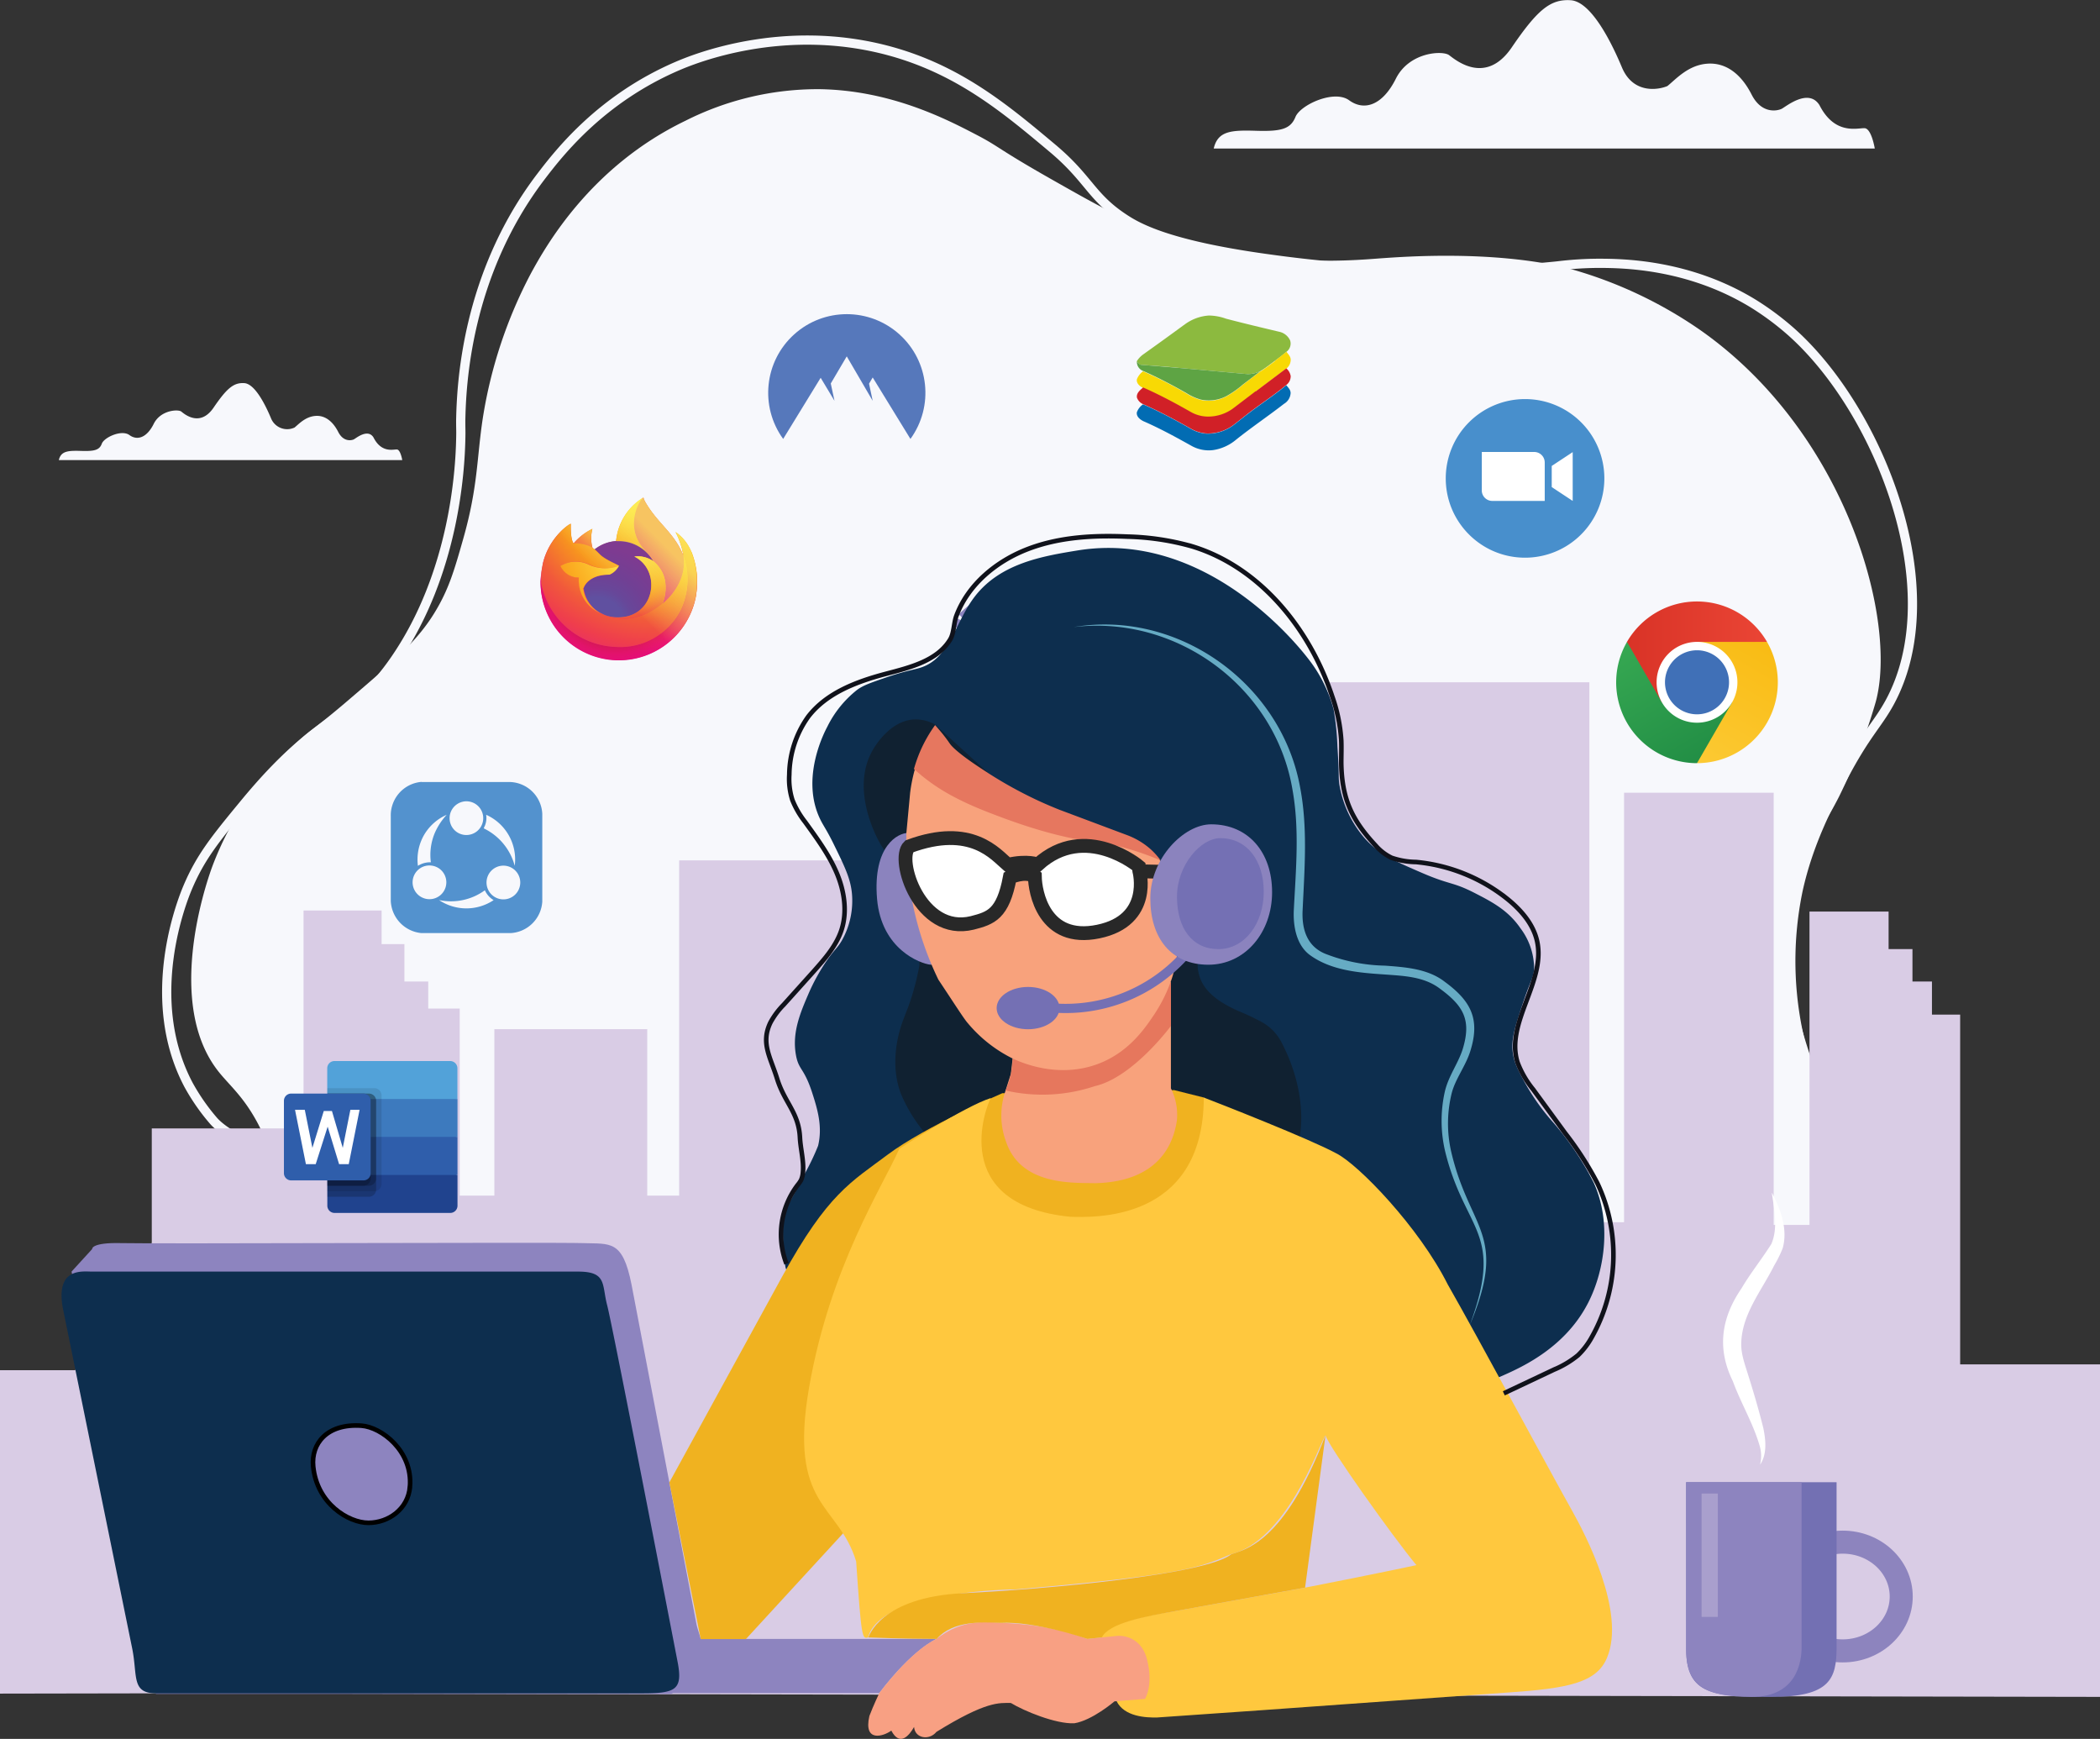 <svg xmlns="http://www.w3.org/2000/svg" xmlns:xlink="http://www.w3.org/1999/xlink" viewBox="0 0 455.76 377.34" xmlns:v="https://vecta.io/nano"><rect x="0" y="0" width="455.76" height="377.34" fill="#333333" stroke="none"/><style><![CDATA[.AB,.AC{isolation:isolate}.AF{stroke-miterlimit:10}.AG{fill:#8d84bf}]]></style><defs><linearGradient id="A" x1="216.18" y1="230.72" x2="187.94" y2="257.97" xlink:href="#R"><stop offset=".05" stop-color="#fcef58"/><stop offset=".11" stop-color="#ffe847"/><stop offset=".23" stop-color="#ffc931"/><stop offset=".37" stop-color="#f8981d"/><stop offset=".4" stop-color="#f68b22"/><stop offset=".46" stop-color="#f26831"/><stop offset=".53" stop-color="#ef3e4c"/><stop offset=".7" stop-color="#e31887"/></linearGradient><radialGradient id="B" cx="-7758.9" cy="9088.76" r="35.47" gradientTransform="matrix(1, 0, 0, -1, 7974, 9318)" xlink:href="#R"><stop offset=".13" stop-color="#fdbd50"/><stop offset=".19" stop-color="#fbac33"/><stop offset=".25" stop-color="#f99c20"/><stop offset=".28" stop-color="#f8981d"/><stop offset=".4" stop-color="#f15940"/><stop offset=".47" stop-color="#ef3e54"/><stop offset=".71" stop-color="#ed1f6d"/><stop offset=".78" stop-color="#e91178"/><stop offset=".86" stop-color="#e40780"/></radialGradient><radialGradient id="C" cx="-7772.07" cy="9074.28" r="35.47" gradientTransform="matrix(1,0,0,-1,7974,9318)" xlink:href="#R"><stop offset=".3" stop-color="#971b1e"/><stop offset=".35" stop-color="#b21f28" stop-opacity=".74"/><stop offset=".43" stop-color="#dc2a3e" stop-opacity=".34"/><stop offset=".5" stop-color="#ef384e" stop-opacity=".09"/><stop offset=".53" stop-color="#ef3e54" stop-opacity="0"/></radialGradient><radialGradient id="D" cx="-7767.68" cy="9096.66" r="25.69" gradientTransform="matrix(1, 0, 0, -1, 7974, 9318)" xlink:href="#R"><stop offset=".13" stop-color="#fcef58"/><stop offset=".25" stop-color="#fddb40"/><stop offset=".51" stop-color="#f99c1c"/><stop offset=".53" stop-color="#f8981d"/></radialGradient><radialGradient id="E" cx="-7776.02" cy="9065.06" r="16.89" gradientTransform="matrix(1, 0, 0, -1, 7974, 9318)" xlink:href="#R"><stop offset=".35" stop-color="#4d8ac8"/><stop offset=".47" stop-color="#6073b7"/><stop offset=".67" stop-color="#7662ab"/><stop offset="1" stop-color="#9a54a1"/></radialGradient><radialGradient id="F" cx="-7825.85" cy="9082.66" r="8.95" gradientTransform="matrix(0.97,-0.23,-0.28,-1.14,10308.1,8737.67)" xlink:href="#R"><stop offset=".21" stop-color="#7662ab" stop-opacity="0"/><stop offset=".28" stop-color="#775da8" stop-opacity=".06"/><stop offset=".75" stop-color="#743694" stop-opacity=".45"/><stop offset=".97" stop-color="#6c2a85" stop-opacity=".6"/></radialGradient><radialGradient id="G" cx="-7772.51" cy="9090.08" r="12.15" gradientTransform="matrix(1, 0, 0, -1, 7974, 9318)" xlink:href="#R"><stop offset="0" stop-color="#fee123"/><stop offset=".12" stop-color="#fedb28"/><stop offset=".29" stop-color="#ffc92c"/><stop offset=".5" stop-color="#faa933"/><stop offset=".73" stop-color="#f47d3a"/><stop offset=".79" stop-color="#f3723f"/></radialGradient><radialGradient id="H" cx="-7762.85" cy="9097.98" r="51.84" gradientTransform="matrix(1, 0, 0, -1, 7974, 9318)" xlink:href="#R"><stop offset=".11" stop-color="#fcef58"/><stop offset=".46" stop-color="#f8981d"/><stop offset=".62" stop-color="#f1593b"/><stop offset=".72" stop-color="#ef3e4c"/><stop offset=".9" stop-color="#e31887"/></radialGradient><radialGradient id="I" cx="-7683.47" cy="9518.43" r="37.97" gradientTransform="matrix(0.1, 1, 0.65, -0.07, -5201.93, 8524.72)" xlink:href="#R"><stop offset="0" stop-color="#fcef58"/><stop offset=".06" stop-color="#ffe847"/><stop offset=".17" stop-color="#ffc931"/><stop offset=".3" stop-color="#f8981d"/><stop offset=".36" stop-color="#f68b22"/><stop offset=".46" stop-color="#f26831"/><stop offset=".57" stop-color="#ef3e4c"/><stop offset=".74" stop-color="#e31887"/></radialGradient><radialGradient id="J" cx="-7772.51" cy="9085.69" r="32.36" gradientTransform="matrix(1, 0, 0, -1, 7974, 9318)" xlink:href="#R"><stop offset=".14" stop-color="#fcef58"/><stop offset=".48" stop-color="#f8981d"/><stop offset=".59" stop-color="#f1593b"/><stop offset=".66" stop-color="#ef3e4c"/><stop offset=".9" stop-color="#e31887"/></radialGradient><radialGradient id="K" cx="-7764.17" cy="9083.93" r="35.42" gradientTransform="matrix(1, 0, 0, -1, 7974, 9318)" xlink:href="#R"><stop offset=".09" stop-color="#fcef58"/><stop offset=".23" stop-color="#fde143"/><stop offset=".51" stop-color="#fbae22"/><stop offset=".63" stop-color="#f8981d"/></radialGradient><linearGradient id="L" x1="215.84" y1="230.58" x2="191.82" y2="254.61" xlink:href="#R"><stop offset=".17" stop-color="#fcef58" stop-opacity=".8"/><stop offset=".27" stop-color="#fcef58" stop-opacity=".63"/><stop offset=".49" stop-color="#fcef58" stop-opacity=".22"/><stop offset=".6" stop-color="#fcef58" stop-opacity="0"/></linearGradient><linearGradient id="M" x1="421.51" y1="261.68" x2="451.9" y2="261.68" xlink:href="#R"><stop offset="0" stop-color="#d93327"/><stop offset="1" stop-color="#ea4535"/></linearGradient><linearGradient id="N" x1="443.16" y1="279.18" x2="427.96" y2="252.87" xlink:href="#R"><stop offset="0" stop-color="#228e45"/><stop offset="1" stop-color="#36a852"/></linearGradient><linearGradient id="O" x1="434.16" y1="282.91" x2="449.35" y2="256.64" xlink:href="#R"><stop offset="0" stop-color="#fcca35"/><stop offset="1" stop-color="#f9bc15"/></linearGradient><path id="P" d="M218.44,237.06a9.51,9.51,0,0,0-3.41-4.3,17.43,17.43,0,0,1,1.72,5.16v0h0a15.39,15.39,0,0,1-.52,11.49,14.63,14.63,0,0,1-14.06,8.26,17.13,17.13,0,0,1-16.32-13.91A7.35,7.35,0,0,1,186,241a12.46,12.46,0,0,0-.28,2.35v.09a17,17,0,0,0,33.78,2.88c0-.22.05-.44.08-.66a17.45,17.45,0,0,0-1.11-8.55Z"/><path id="Q" d="M202.73,240.12a4.14,4.14,0,0,1-2,1.88c-4.84,0-5.62,2.93-5.62,2.93a7.16,7.16,0,0,0,4,5.56l.28.14.5.21a7.59,7.59,0,0,0,2.22.42c8.48.4,10.12-10.14,4-13.2a5.91,5.91,0,0,1,4.1,1,8.56,8.56,0,0,0-7.45-4.35,5.88,5.88,0,0,0-.6,0,8.41,8.41,0,0,0-4.68,1.8c.25.22.55.51,1.16,1.12,1.16,1.14,4.12,2.32,4.13,2.46Z"/><linearGradient id="R" gradientUnits="userSpaceOnUse"/></defs><path d="M56.06 243.99c-3.14-6-6.29-8.48-8.65-11.47-11.46-14.49-3-39.91-1.41-44.29a68.89 68.89 0 0 1 18.88-27.53c3.17-2.86 3.59-2.67 10.59-8.65 9.9-8.45 14.93-12.8 18.71-18.88 3.2-5.16 4.41-9.41 6.35-16.23 3.23-11.38 2.93-17.5 4.24-26.12a100.64 100.64 0 0 1 10.41-31.41c3.32-6.11 13-23.27 33.53-33.18a63.7 63.7 0 0 1 29.12-6.88c15.51.23 27.66 6.55 34.05 9.88 5.1 2.65 4.44 2.93 16.06 9.53 9.26 5.25 14 7.93 20.65 10.59a94.35 94.35 0 0 0 18.71 5.64 104.36 104.36 0 0 0 20.47 1.59c5.62 0 9.51-.35 12-.53 5.36-.38 23.72-1.7 39.7 1.94a93.94 93.94 0 0 1 29.47 13.59c31.91 22.34 43 63.31 38.12 80.83a124.32 124.32 0 0 1-7.94 20.47c-2.52 4.93-3.28 5.44-5.12 9.53a63.6 63.6 0 0 0-5.47 21.17c-.3 4.38-.24 11.72 4.18 25.06 6 18.1 12 22.9 15.76 32.71 0 0 8.62 22.21-5.17 50.82-34 70.56-339.4-29-342.59-52.71a43.61 43.61 0 0 0-4.65-15.47z" fill="#f7f8fc"/><g fill="none" class="AF"><path d="M208.59 134.63c-1.39 2.58 7-10.27 25.07-9.17 19.18 1.18 25.65 8.24 30.47 25.06 2.94 13.53.76 31.36.76 31.36" stroke="#8b83be" stroke-width="3"/><path d="M46.35 243.23a45.3 45.3 0 0 1-5.41-7.77c-10-18.84-1.31-40.26-.23-42.82 2.77-6.56 5.92-10.47 12.13-18 17.29-21.06 23.09-17.17 33-31.67 12.76-18.64 14-40.92 14.15-47.48.06-2.35 0-1.82 0-4.23.15-7.26 1-31.39 17.41-52.94 4.08-5.35 13.12-16.9 29.65-24 3.42-1.47 22.89-9.5 45.88-3.3 15.17 4.1 25.33 12.62 35.53 21.18 7.85 6.59 8.29 10.43 15.37 15.13 3 2 9.39 5.74 30.56 8.72 8.23 1.16 34.32 4.7 63.61 1.66a76.61 76.61 0 0 1 8.82-.57c5.32 0 19.58.14 33.64 8.71a60.81 60.81 0 0 1 8.24 6.12c19.32 17.14 34.61 56.21 21.41 80.47-2.63 4.83-5.14 6.77-10.12 16.23-3.22 6.12-7.48 14.22-9.74 24.45a75.36 75.36 0 0 0 1.27 36c6.2 23.38 18.47 27.59 17.88 35.3-3.02 39.91-338.25 6.69-363.05-21.19z" stroke="#f7f8fc" stroke-width="2"/></g><path d="M33.88 367.46L0 367.52v-70.18h16.31l16.63-27.65v-24.82h32.94v-47.29h16.94v7.29h4.95v8.12h5.17v5.87h6.83v40.6h7.52v-36.12h33.18v36.12h6.93V186.7h35.22H292l-3.99-38.64h56.93v117.17h7.53v-93.21h32.47v93.79h7.77v-68h17.17v8.15h5.18v7.03h4.23v7.18h6.12v75.91h30.35v72.15l-421.88-.77z" fill="#d9cce5"/><g class="AG"><path d="M15.53 275.94l4.47-4.89s-.29-1.47 6.41-1.29 94.06-.21 100.06 0 8.65-.8 10.59 9l14.12 73.82c.71 3.17 4.41 9-5.47 15H33.83z"/><path d="M141.71 367.41h49.12c7.23-9.53 12.41-11.76 12.41-11.76h-51.16l-10.37 11.76"/></g><path d="M20 275.94h105.47c6.3 0 5.12 2.82 6.3 7.29s14.11 71.29 15.29 77.41-.47 6.82-7.76 6.82H33.88c-5.41 0-4-3.76-5.17-9.64l-15.06-73.88c-1.65-8.94 4.23-8 6.35-8zm150.52-.77c-.36-1.25-1-9.17-.27-11.77.08-.29.17-.57.17-.57.39-1.09 1.15-2.12 4.13-7.95a52.25 52.25 0 0 0 3-6.24c1-4.19-.13-7.94-1.29-11.53-1.79-5.51-2.93-4.82-3.53-8.23-.86-4.9 1-9.2 2.82-13.42a43.08 43.08 0 0 1 4-7.17c1.67-2.37 2.21-2.58 3.18-4.24a17.54 17.54 0 0 0 2.23-8.94c-.06-3.84-1.41-6.6-4-11.88-1.43-2.93-2.19-3.93-2.82-5.18-4.7-9.24 1.11-19.76 1.41-20.35a23.29 23.29 0 0 1 6.47-8c1.35-1 3-1.55 6.35-2.71 4-1.38 6-1.65 7.42-2.11 6.41-2.06 7.41-9.76 11.76-15.42 5.59-7.27 14.87-8.79 22.24-10 27.78-4.55 48 20.27 51.29 25.06a30.65 30.65 0 0 1 4.35 9.42 58 58 0 0 1 .83 8.11c.43 6.43.14 6.48.47 8.47A23.66 23.66 0 0 0 296 181.7c3.15 3.63 6.62 5.13 12.71 7.76s6.53 1.85 11.41 4.36c3.8 1.95 7.23 3.76 9.88 7.64a14.55 14.55 0 0 1 2.94 8.36c0 2.16-.63 2.53-2.35 7.64-1.8 5.38-2.7 8.13-2.24 11.18.31 2 1 3.33 2.36 5.88a48 48 0 0 0 6.59 9.3 65.05 65.05 0 0 1 8.58 12.82c3.84 8.4 2.49 18.8-1.17 26-4.89 9.62-14 13.85-18.59 15.88-47.22 21.06-152.86-13.77-155.6-23.35z" fill="#0d2e4e"/><path d="M202.94 157.23a8.74 8.74 0 0 0-4.29-1.12c-5.31.1-8.66 5.64-9.27 6.71-4.94 8.66 1.11 19.35 1.77 20.47a38.09 38.09 0 0 0 2.82 3.88c3 4.12 5.93 10.89 5.56 22.41a82.29 82.29 0 0 1-.7 3.24c-1.38 5.62-2.59 7.42-3.48 10.53-.43 1.54-2.17 7.65.12 13.88a33.12 33.12 0 0 0 4.65 7.88 57.14 57.14 0 0 0 3.47 4.24c6.39 6.94 57.12 26.76 73.59 7.06a26.43 26.43 0 0 0 4.9-9.86s2-8.77-3.84-20.14a11.18 11.18 0 0 0-2.18-3 11.76 11.76 0 0 0-3.06-2.06c-3.17-1.64-3.93-1.73-5.7-2.65s-5.29-2.75-6.71-6.12a8.72 8.72 0 0 1-.67-3.4" fill="#102131"/><path d="M217.53 237.23s-16.82 7.29-24.82 13.29-13.06 8.47-22.94 26.47l-24.5 44.7 6.81 34h9.8l21.09-22.95c2.91-3.71 104.71-21.29 104.71-21.29l-26.38-73.27-6.47-1.62z" fill="#f0b220"/><path d="M239.08 355.33s-1.08-3.16 16-5.72l23.47-4.23c5.29-.88 25.24-4.94 28.85-5.74-5-6-19.14-25.85-19.76-28.23-1.59 3-8.65 22.94-20.47 25.85-6.8 2.91-10.15 4.47-46.68 7.65 0 0-29.34.09-32.1 10.42-1.25.32-1.43.46-2.58-16.48-3.79-12.62-14.79-11.65-10.2-37.86s16-43.58 19.56-51.7c0 0 14.29-9.27 19.85-11-1 1.76-9.35 23.12 17.29 25.76 4.59.09 28.86 1.42 28.95-25.88 3.08 1.18 23.05 9 28.76 12.12 4.77 2.38 17.94 16 24.18 28.44 6.44 11.26 22.67 41.44 27 49.12 2.8 5 11.73 21.95 7.57 31.89-2.27 5.43-8.43 6.65-21.6 7.55l-52.77 3.79-23.25 1.62c-2.44.06-7.17-.16-8.83-3.56z" fill="#ffc83e"/><path d="M190.83 367.41s6.58-9 12.41-11.76c2.29-1.71 6.17-4.36 13.76-3.48 0 0 10.21 0 18.94 3.48l6.56-.66s5-.53 6.44 5.12-.44 8.56-.44 8.56l-6.62.53s-4.85 4.15-8.73 4.76c-4 .18-10.85-2.64-13.77-4.41-2.55 0-5.29-.44-16.14 6.27-1.59 1.94-4.68 1.41-4.86-1.06-1.05 1.85-3.08 4.32-4.94.79-1.67 1.24-6.09 2.65-4.76-3.17.91-2.39 2.15-4.97 2.15-4.97z" fill="#f8a083"/><path d="M287.68 311.41l-4.44 33.11-28.12 5.09c-6.45 1.16-14.38 2.53-16 5.72l-3.14.32s-11.22-3.9-18.94-3.48c-3.81-.16-10.17-.56-13.76 3.48-6.89 0-14.81-.32-14.81-.32s2.55-8.74 20.53-9.6 52.75-4 58.25-8.47c2.48-.91 11.4-2.03 20.43-25.85z" fill="#f0b220"/><path d="M233.01 136.08c22.69-3.82 45.13 12.23 49.17 34.88 1.66 8.73.93 17.72.53 26.46-.24 4.32 1 8.16 5.32 9.71a37.41 37.41 0 0 0 12.56 2.42c4.42.33 9.35.66 13 3.53 5.71 4.19 7.7 8.14 5.48 15.11-1 3.15-3.2 5.92-4 9a27.37 27.37 0 0 0-.12 12.73c4 17.14 12.42 17.73 4 37.73 7.56-20.33-.88-20.2-5.23-37.46a28.94 28.94 0 0 1-.13-13.39c.81-3.37 2.86-6 3.85-9.11 1.95-6.33.19-9.39-4.91-13.13-3.48-2.66-7.85-2.78-12.08-3.1-5.53-.37-11.63-.85-16.27-4.29-2.94-2.26-3.56-6.47-3.38-9.8.45-8.75 1.26-17.47-.31-26.09-3.76-22.21-25.12-37.9-47.48-35.2z" fill="#66abc4"/><path d="M88.97 322.61c-.38 4.86-4.68 7.85-9 7.85s-11.2-4.14-12-12.26c-.47-4.85 2.91-9.35 10.5-8.82 4.3.32 11.12 5.47 10.5 13.23z" stroke="#000" class="AF AG"/><ellipse cx="399.91" cy="346.45" rx="12.71" ry="11.8" fill="none" stroke="#8d84be" stroke-width="5"/><path d="M384.59 258.88c1.84 3.55 3.47 7.88 2.3 12a25.84 25.84 0 0 1-1.84 3.73c-2.74 5.49-7 10.56-7.15 16.86-.07 2.39.81 4.64 1.53 7 1.19 3.79 2.28 7.49 3.25 11.38.54 2.57.88 5.69-.7 8a7.73 7.73 0 0 0 0-3.79c-1.37-5-4.14-9.49-5.91-14.35-3.49-7.09-2.51-13.7 1.88-20.12 2-3.39 4.42-6.37 6.48-9.64 1.46-3.33.65-7.4.12-11z" fill="#fff"/><path d="M365.94 321.64h32.65v35.82c0 6.8-1.38 10.77-14 10.77s-18.63-.44-18.63-10.24z" fill="#7370b3"/><path d="M365.94 321.64H391v35.82c0 3.18-1.06 10.77-10.76 10.77s-14.3-2.12-14.3-10.24z" class="AG"/><path d="M369.29 324.11h3.53v26.76h-3.53z" fill="#a99fcd"/><path d="M326.37 302.36l10.88-5.14a20.8 20.8 0 0 0 5.23-3.13 16.32 16.32 0 0 0 3-3.95 36.35 36.35 0 0 0 1.19-33.38 71.1 71.1 0 0 0-7-10.87l-6.95-9.5a20.9 20.9 0 0 1-3.37-5.83c-2.73-8.63 6.2-17.5 4.24-26.34-.85-3.8-3.62-6.9-6.67-9.32a37.29 37.29 0 0 0-19.61-7.84 16.91 16.91 0 0 1-5.3-.92 10.82 10.82 0 0 1-3.43-2.62c-5.28-5.65-7.37-10.29-7.49-18 0-1.62.07-3.24 0-4.87a34.93 34.93 0 0 0-1.94-9.46c-4.85-14.68-15.65-28.13-30.44-32.63a56.29 56.29 0 0 0-14-2.11c-7.3-.33-14.77.07-21.6 2.68s-13 7.68-15.55 14.52c-.58 1.55-.49 3.71-1.35 5.13-2.82 4.65-8.75 6.07-14 7.46-6.3 1.67-12.83 4.11-16.8 9.28a22 22 0 0 0-4.11 12.57 15.08 15.08 0 0 0 .67 5.52 19.34 19.34 0 0 0 2.77 4.77c2.51 3.49 5.11 7 6.8 10.93s2.42 8.5 1.06 12.58c-1.15 3.42-3.62 6.21-6 8.89l-6.52 7.25a17.07 17.07 0 0 0-2.87 3.86c-2.17 4.48 0 7.49 1.46 12.24 1.61 5.17 4.68 7.3 4.94 12.71.12 2.45.88 5.1.65 7.54a4.92 4.92 0 0 1-.4 1.69 6.74 6.74 0 0 1-.76 1.1 17.74 17.74 0 0 0-2.41 17.07" fill="none" stroke="#10121b" class="AF"/><path d="M219.77 229.7s22.11 7.65 34.35-16.71v23.18a12.85 12.85 0 0 1 1.29 7.06c-.58 3.53-2.74 13.18-17.78 13.53-4.8-.12-15.93.52-19.22-8.82a16.34 16.34 0 0 1-.17-11.3l1.14-3.59z" fill="#f8a27c"/><path d="M219.77 229.7s16.11 4.71 27.17-6.82c4-5.06 7.18-9.89 7.18-9.89v9.65s-8.24 11.18-16.53 13.06a35.82 35.82 0 0 1-19.35.94 18.07 18.07 0 0 0 1.53-6.94z" fill="#e6775d"/><path d="M204.83 193.92c0 7.38-.92 15.62-2.83 15.43-2.33-.23-10.7-3.39-11.65-14.24-1-11.74 4.7-14.35 6.62-14.35s7.86 5.79 7.86 13.16z" fill="#8b83be"/><path d="M252 187.05a15.69 15.69 0 0 0-2.29-2.53 16.35 16.35 0 0 0-5.12-3L230 176.05l-5.76-2.53a89.25 89.25 0 0 1-10.65-6.06c-5.88-3.81-7.06-5.35-7.35-5.76-.15-.2-1-1.5-2.41-3.12l-.77-.88a30.14 30.14 0 0 0-3.06 5.29 31.76 31.76 0 0 0-1.53 4.24 35.43 35.43 0 0 0-.94 4.76l-.82 8.77a69.53 69.53 0 0 0 6.94 31.82c3.47 5.21 5.61 8.6 6.41 9.47a30 30 0 0 0 9.71 7.65c1.55.72 9.87 4.57 18.82 1.06 6.68-2.62 10.17-8 12.12-10.94a33.07 33.07 0 0 0 3.59-7.41c3.67-11.19-.71-21.97-2.3-25.36z" fill="#f8a27c"/><path d="M228.94 218.76a34.77 34.77 0 0 0 27.77-11" fill="none" stroke-width="2" stroke="#7470b4" class="AF"/><ellipse cx="223.12" cy="218.76" rx="6.82" ry="4.59" fill="#7470b4"/><path d="M202.94 157.35a30.78 30.78 0 0 0-3.06 5.29 31.27 31.27 0 0 0-1.53 4.24l1.65 1.41c3.58 2.92 7.72 5.37 14.83 8.12 3.67 1.41 13.39 5.17 22.35 6.23.49.06 1.38.16 2.55.36a43.49 43.49 0 0 1 4.62 1.05 65 65 0 0 1 7.53 2.65 15.22 15.22 0 0 0-2.29-2.53 16.35 16.35 0 0 0-5.12-3l-14.59-5.47c-3-1.2-5.15-2.23-5.76-2.53a90.08 90.08 0 0 1-10.65-6.06c-5.88-3.81-7.06-5.35-7.35-5.76-.14-.21-1-1.5-2.41-3.12-.33-.39-.6-.7-.77-.88z" fill="#e6775f"/><path d="M197.28 183.66l11.35-2.24 9.05 5.3 1.73 2.54-2.25 7.15-6.2 3.85-8.36-1.72-5.47-6.17.15-8.71zm28.54 2.37l11.36-2.24 9.11 3.58 1.67 4.26-2.25 7.14-6.2 3.86-9.12-1.88-4.71-6.01.14-8.71z" fill="#fff"/><g fill="none" stroke-width="3" stroke="#282828" class="AF"><path d="M247.27 189.02s2.91 10.69-8.91 13.13-13.72-8.61-13.77-11.95c-2.1-1.36-5.43.2-5.43.2-1.51 8-4.11 8.83-8.15 9.87-11.34 2.79-16.63-13.84-13.69-16.6 13.52-5 18.76 1.74 21.41 4 4.27-1 6.51-.06 6.51-.06 10.33-9.36 21.92.42 21.92.42z"/><path d="M247.36 189.08l9.64.2"/></g><path d="M276.08 193.61c0 8.69-5.81 15.74-13.83 15.74s-12.6-5.71-12.6-14.4 7.29-16.07 13.21-16.07c8.03 0 13.22 6.04 13.22 14.73z" fill="#8b83be"/><path d="M274.27 193.52c0 6.87-4.13 12.44-9.83 12.44s-9-4.51-9-11.38 5.18-12.7 9.39-12.7c5.76 0 9.44 4.82 9.44 11.64z" fill="#7470b4"/><path d="M263.41 32.23h143.47s-.7-4.32-2.2-4.41-6.44 1.59-9.8-5c-2.38-3.8-7.32.35-8.2.79s-4.33 1.24-6.53-3.09-5.47-7-9.62-6.7-6.79 3.35-8.65 4.85c-1.85.8-7.41 1.85-9.88-4.06S345.21.32 340.88.05s-7.14 1.94-12.79 10.24-12.18 2.73-13.59 1.68-8.65-.71-11.56 5.11-6.88 7.06-10.14 4.68-10.59 1-11.65 3.62-3.09 3.17-8.56 3-8.29.06-9.18 3.85zM12.77 99.84H87.3s-.37-2.25-1.15-2.3-3.35.83-5.09-2.61c-1.24-2-3.8.18-4.26.41s-2.25.64-3.39-1.6-2.84-3.67-5-3.48-3.53 1.74-4.49 2.52a3.78 3.78 0 0 1-5.13-2.08c-1.29-3.07-3.53-7.43-5.78-7.56s-3.71 1-6.65 5.31-6.32 1.42-7 .87-4.5-.36-6 2.66-3.57 3.67-5.27 2.43-5.5.5-6 1.88-1.6 1.65-4.45 1.56-4.42.01-4.87 1.99z" fill="#f7f8fc"/><g transform="translate(-68.41 -117.3)"><path d="M218.44,237.06a9.51,9.51,0,0,0-3.41-4.3,17.43,17.43,0,0,1,1.72,5.16v0c-1.92-4.8-5.18-6.73-7.84-10.94-.14-.21-.27-.43-.4-.65s-.14-.25-.19-.35a3.29,3.29,0,0,1-.26-.68s0,0,0,0H208a12.44,12.44,0,0,0-5.86,9.45,8.59,8.59,0,0,0-4.68,1.8c-.14-.11-.29-.23-.44-.33a7.93,7.93,0,0,1-.05-4.16,12.53,12.53,0,0,0-4.09,3.17h0c-.67-.86-.63-3.67-.59-4.26a3.1,3.1,0,0,0-.57.3,12.45,12.45,0,0,0-1.66,1.42,15.34,15.34,0,0,0-1.59,1.91h0a14.37,14.37,0,0,0-2.28,5.15l0,.12c0,.15-.15.9-.17,1.06a.08.08,0,0,1,0,0,16.6,16.6,0,0,0-.27,2.34v.09a17,17,0,0,0,33.78,2.88c0-.22.05-.44.07-.66a17.56,17.56,0,0,0-1.1-8.55Zm-19.61,13.32.24.12h0ZM216.75,238h0Z" fill="url(#A)"/><use xlink:href="#P" fill="url(#B)"/><use xlink:href="#P" fill="url(#C)"/><path d="M210.17,239.06l.11.08a9.33,9.33,0,0,0-1.58-2.06c-5.29-5.29-1.39-11.47-.73-11.78h0a12.38,12.38,0,0,0-5.86,9.45q.3,0,.6,0a8.56,8.56,0,0,1,7.45,4.35Z" fill="url(#D)"/><use xlink:href="#Q" fill="url(#E)"/><use xlink:href="#Q" fill="url(#F)"/><path d="M196.64 236l.35.23a7.93 7.93 0 0 1 0-4.16 12.57 12.57 0 0 0-4.1 3.17 8.36 8.36 0 0 1 3.75.76z" fill="url(#G)"/><path d="M185.84,243.79a17.14,17.14,0,0,0,16.33,13.91,14.63,14.63,0,0,0,14.05-8.26,15.44,15.44,0,0,0,.53-11.49h0v0c.61,3.94-1.4,7.76-4.53,10.34v0c-6.11,5-12,3-13.13,2.2l-.25-.12a7.73,7.73,0,0,1-4.71-7.73,4.36,4.36,0,0,1-4-2.53,6.41,6.41,0,0,1,6.25-.26,8.47,8.47,0,0,0,6.39.26c0-.14-3-1.32-4.12-2.46-.62-.61-.91-.9-1.17-1.12a4.59,4.59,0,0,0-.44-.33c-.1-.07-.21-.15-.35-.23a8.42,8.42,0,0,0-3.79-.77h0c-.67-.85-.62-3.67-.59-4.26a2.35,2.35,0,0,0-.56.31,11.94,11.94,0,0,0-1.67,1.42,15.1,15.1,0,0,0-1.59,1.9h0a14.36,14.36,0,0,0-2.29,5.16,12.91,12.91,0,0,0-.31,4Z" fill="url(#H)"/><path d="M208.7 237.08a9.33 9.33 0 0 1 1.58 2.06 2.76 2.76 0 0 1 .25.21c3.86 3.55 1.84 8.58 1.69 8.94 3.13-2.59 5.13-6.4 4.53-10.35-1.92-4.79-5.19-6.73-7.85-10.94l-.4-.65c-.07-.13-.13-.24-.18-.35a2.81 2.81 0 0 1-.26-.68h0-.06c-.66.31-4.56 6.49.73 11.78z" fill="url(#I)"/><path d="M210.53,239.35a2.76,2.76,0,0,0-.25-.21l-.11-.08a5.91,5.91,0,0,0-4.1-1c6.12,3.06,4.48,13.59-4,13.2a7.6,7.6,0,0,1-2.22-.43l-.5-.2-.28-.14h0c1.18.8,7,2.78,13.13-2.2v0c.15-.36,2.17-5.38-1.69-8.94Z" fill="url(#J)"/><path d="M195.06,244.93s.78-2.93,5.62-2.93a4.14,4.14,0,0,0,2-1.88,8.52,8.52,0,0,1-6.39-.25,6.39,6.39,0,0,0-6.25.25,4.36,4.36,0,0,0,4,2.53,7.73,7.73,0,0,0,4.71,7.73c.08,0,.15.08.24.11a7.16,7.16,0,0,1-4-5.56Z" fill="url(#K)"/><path d="M218.44,237.06a9.51,9.51,0,0,0-3.41-4.3,17.43,17.43,0,0,1,1.72,5.16v0c-1.92-4.8-5.18-6.73-7.84-10.94-.14-.21-.27-.43-.4-.65s-.14-.25-.19-.35a3.29,3.29,0,0,1-.26-.68s0,0,0,0H208a12.44,12.44,0,0,0-5.86,9.45l.6,0a8.62,8.62,0,0,1,7.46,4.35,5.87,5.87,0,0,0-4.11-1c6.12,3.06,4.48,13.59-4,13.2a7.94,7.94,0,0,1-2.21-.43,4.4,4.4,0,0,1-.5-.21l-.29-.13h0l-.25-.12.24.12a7.21,7.21,0,0,1-4-5.57s.79-2.93,5.63-2.93a4.08,4.08,0,0,0,2-1.88c0-.14-3-1.31-4.12-2.45-.62-.61-.91-.9-1.17-1.12a4.59,4.59,0,0,0-.44-.33,7.94,7.94,0,0,1-.05-4.16,12.5,12.5,0,0,0-4.09,3.16h0c-.67-.85-.63-3.67-.59-4.26a2.73,2.73,0,0,0-.56.3,12,12,0,0,0-1.67,1.43,16,16,0,0,0-1.59,1.9h0a14.41,14.41,0,0,0-2.28,5.16l0,.11c0,.15-.18.91-.2,1.07h0a21.17,21.17,0,0,0-.25,2.37v.09a17,17,0,0,0,33.78,2.88c0-.22.05-.44.07-.66a17.46,17.46,0,0,0-1.1-8.55Zm-1.69.88v0Z" fill="url(#L)"/><path d="M451.9,256.59a17.55,17.55,0,0,0-30.39,0l1.06,19Z" fill="url(#M)"/><path d="M429.11,269.75l-7.59-13.16a17.54,17.54,0,0,0,15.19,26.32l17.19-17.55Z" fill="url(#N)"/><path d="M444.31,269.75l-7.6,13.16a17.55,17.55,0,0,0,15.19-26.32H436.71Z" fill="url(#O)"/></g><path d="M368.3 156.83a8.77 8.77 0 0 0 6.201-14.971 8.77 8.77 0 0 0-14.971 6.201 8.76 8.76 0 0 0 8.77 8.77z" fill="#fff"/><path d="M368.3 155.01a6.95 6.95 0 0 0 6.019-10.425 6.95 6.95 0 0 0-6.019-3.475h0a6.95 6.95 0 0 0 0 13.9z" fill="#4070b7"/><path d="M256.93 70.55a9.87 9.87 0 0 1 5.43-2.08 11.21 11.21 0 0 1 3.7.68c3.82 1 7.67 1.92 11.51 2.83a3.38 3.38 0 0 1 2.43 1.91 2.22 2.22 0 0 1-.8 2.45c-.78.7-1.63 1.3-2.46 1.93-1.08.78-2.11 1.62-3.25 2.3a6.86 6.86 0 0 1-2.69.62l-14.81-1.34c-2.76-.3-5.53-.45-8.29-.68-.46 0-.7-.45-1-.75a5.1 5.1 0 0 1 1.39-1.5q4.43-3.15 8.82-6.37z" fill="#8cba3f"/><path d="M276.74 78.27l2.46-1.93c.37.53.91 1 .92 1.73a2.46 2.46 0 0 1-.95 1.92l-6.64 5-4.61 3.51a9.13 9.13 0 0 1-6.09 2 7.59 7.59 0 0 1-3.4-1c-3.38-1.9-6.79-3.75-10.34-5.31-.71-.35-1.52-1-1.35-1.91a4 4 0 0 1 1.34-1.71 96.16 96.16 0 0 1 9.32 4.76 12.28 12.28 0 0 0 3.1 1.43 8.27 8.27 0 0 0 5.51-.66 20.63 20.63 0 0 0 3.67-2.56c1.27-1 2.53-1.94 3.81-2.9 1.14-.68 2.17-1.52 3.25-2.3z" fill="#f8d904"/><path d="M246.72 78.42c.28.3.52.73 1 .75l8.29.68 14.81 1.34a6.86 6.86 0 0 0 2.69-.62l-3.81 2.9a20.63 20.63 0 0 1-3.67 2.56 8.27 8.27 0 0 1-5.51.66 12.28 12.28 0 0 1-3.1-1.43c-3-1.71-6.13-3.35-9.32-4.76a2.08 2.08 0 0 1-1.36-2.08z" fill="#5ea444"/><path d="M272.53 84.94l6.64-5a2.81 2.81 0 0 1 .95 1.69 2.4 2.4 0 0 1-.95 1.91c-2.79 2.32-5.86 4.28-8.72 6.52l-2.54 2a9.22 9.22 0 0 1-6.08 2 7.86 7.86 0 0 1-3.4-1.05c-3.38-1.91-6.8-3.74-10.35-5.31a2.43 2.43 0 0 1-1.33-1.41c-.17-1 .71-1.64 1.34-2.21 3.55 1.56 7 3.41 10.34 5.31a7.59 7.59 0 0 0 3.4 1 9.13 9.13 0 0 0 6.09-2l4.61-3.51z" fill="#d12027"/><path d="M270.45 90.11c2.86-2.24 5.93-4.2 8.72-6.52.4.52.94 1 .93 1.72a2.88 2.88 0 0 1-1.42 2.31c-3.42 2.65-7 5.07-10.39 7.77a10 10 0 0 1-5.08 2.29 7.67 7.67 0 0 1-4.55-.89c-3.44-1.92-6.9-3.82-10.51-5.39-.72-.36-1.56-1-1.42-1.93a3.58 3.58 0 0 1 1.35-1.73c3.55 1.57 7 3.4 10.35 5.31a7.86 7.86 0 0 0 3.4 1.05 9.22 9.22 0 0 0 6.08-2l2.54-2z" fill="#026cb3"/><path d="M330.98 121.02a17.21 17.21 0 0 0 12.169-29.379 17.21 17.21 0 0 0-29.379 12.169c0 9.505 7.705 17.21 17.21 17.21z" fill="#488fcc"/><g fill-rule="evenodd"><path d="M323.87 108.7h11.38v-8.34a2.28 2.28 0 0 0-2.28-2.28h-11.38v8.35a2.28 2.28 0 0 0 2.28 2.27zm12.9-3l4.55 3V98.11l-4.55 3z" fill="#fff"/><path d="M169.97 95.25c-5.124-7.065-4.09-16.859 2.398-22.698s16.336-5.838 22.824 0 7.523 15.632 2.398 22.698l-8.19-13.34-.79 1.35.79 3.72-5.63-9.65-3.47 5.89.81 3.76-3-5z" fill="#5678bb"/></g><path d="M91.5 169.7h19.19a7.25 7.25 0 0 1 7 6.89q0 9.54 0 19.09a7.29 7.29 0 0 1-6.8 6.8H91.43a7.33 7.33 0 0 1-6.62-7v-18.42a7.08 7.08 0 0 1 .34-2.33 7.26 7.26 0 0 1 6.35-5.06m9.1 4.27a3.67 3.67 0 0 0-1.79 6.36 3.66 3.66 0 0 0 6-2.07 3.66 3.66 0 0 0-4.24-4.29m-8.87 7.88a10.69 10.69 0 0 0-1 6.07 4.91 4.91 0 0 1 2.81-.77 12.33 12.33 0 0 1 .8-6.24 14 14 0 0 1 2.64-4.07 10.62 10.62 0 0 0-5.25 5m13.81-5a4.45 4.45 0 0 1-.25 2.31c-.06.22-.27.43-.23.66a12.61 12.61 0 0 1 6.68 8.1 10.62 10.62 0 0 0-6.2-11.07M92.3 187.92a3.66 3.66 0 0 0 .149 7.127 3.66 3.66 0 0 0 3.021-6.457 3.71 3.71 0 0 0-3.17-.67m16.23 0a3.66 3.66 0 0 0 .519 7.243 3.66 3.66 0 0 0 2.768-6.264 3.66 3.66 0 0 0-3.287-.979m-13.22 7.41a10.64 10.64 0 0 0 11.82 0 4.7 4.7 0 0 1-1.9-2.14 12.48 12.48 0 0 1-9.92 2.13z" fill="#5392ce"/><path d="M97.72 230.25H72.59a1.57 1.57 0 0 0-1.57 1.57h0v6.67l14.12 4.12 14.13-4.12v-6.67a1.57 1.57 0 0 0-1.57-1.57z" fill="#52a2d9"/><path d="M99.29 238.49H71.04v8.21l14.12 4.12 14.13-4.12z" fill="#3d7abe"/><path d="M99.29 246.7H71.04v8.24l14.12 4.12 14.13-4.12z" fill="#2f5eab"/><path d="M99.29 254.97H71.04v6.67a1.57 1.57 0 0 0 1.57 1.57h25.11a1.57 1.57 0 0 0 1.57-1.57h0z" fill="#20438e"/><g fill="#010101"><path class="AB" d="M81.24 236.13h-10.2v22.37h10.2a1.57 1.57 0 0 0 1.57-1.57V237.7a1.58 1.58 0 0 0-1.57-1.57z" opacity=".1"/><path class="AC" d="M80.06 237.31h-9v22.39h9a1.57 1.57 0 0 0 1.57-1.57v-19.25a1.57 1.57 0 0 0-1.57-1.57z" opacity=".2"/><path class="AC" d="M80.06 237.31h-9v20h9a1.58 1.58 0 0 0 1.57-1.57v-16.86a1.57 1.57 0 0 0-1.57-1.57z" opacity=".2"/><path class="AC" d="M78.89 237.31h-7.85v20h7.85a1.58 1.58 0 0 0 1.56-1.57v-16.86a1.57 1.57 0 0 0-1.56-1.57z" opacity=".2"/></g><path d="M63.19 237.31h15.7a1.56 1.56 0 0 1 1.56 1.57h0v15.7a1.56 1.56 0 0 1-1.56 1.57h-15.7a1.57 1.57 0 0 1-1.57-1.57h0v-15.7a1.57 1.57 0 0 1 1.57-1.57z" fill="#2f5eab"/><path d="M75.69 252.62h-2.1l-2.48-8.13-2.59 8.13h-2.13l-2.36-11.78h2.12l1.65 8.25 2.47-8h1.77l2.35 8 1.65-8.25h2z" fill="#fff"/></svg>